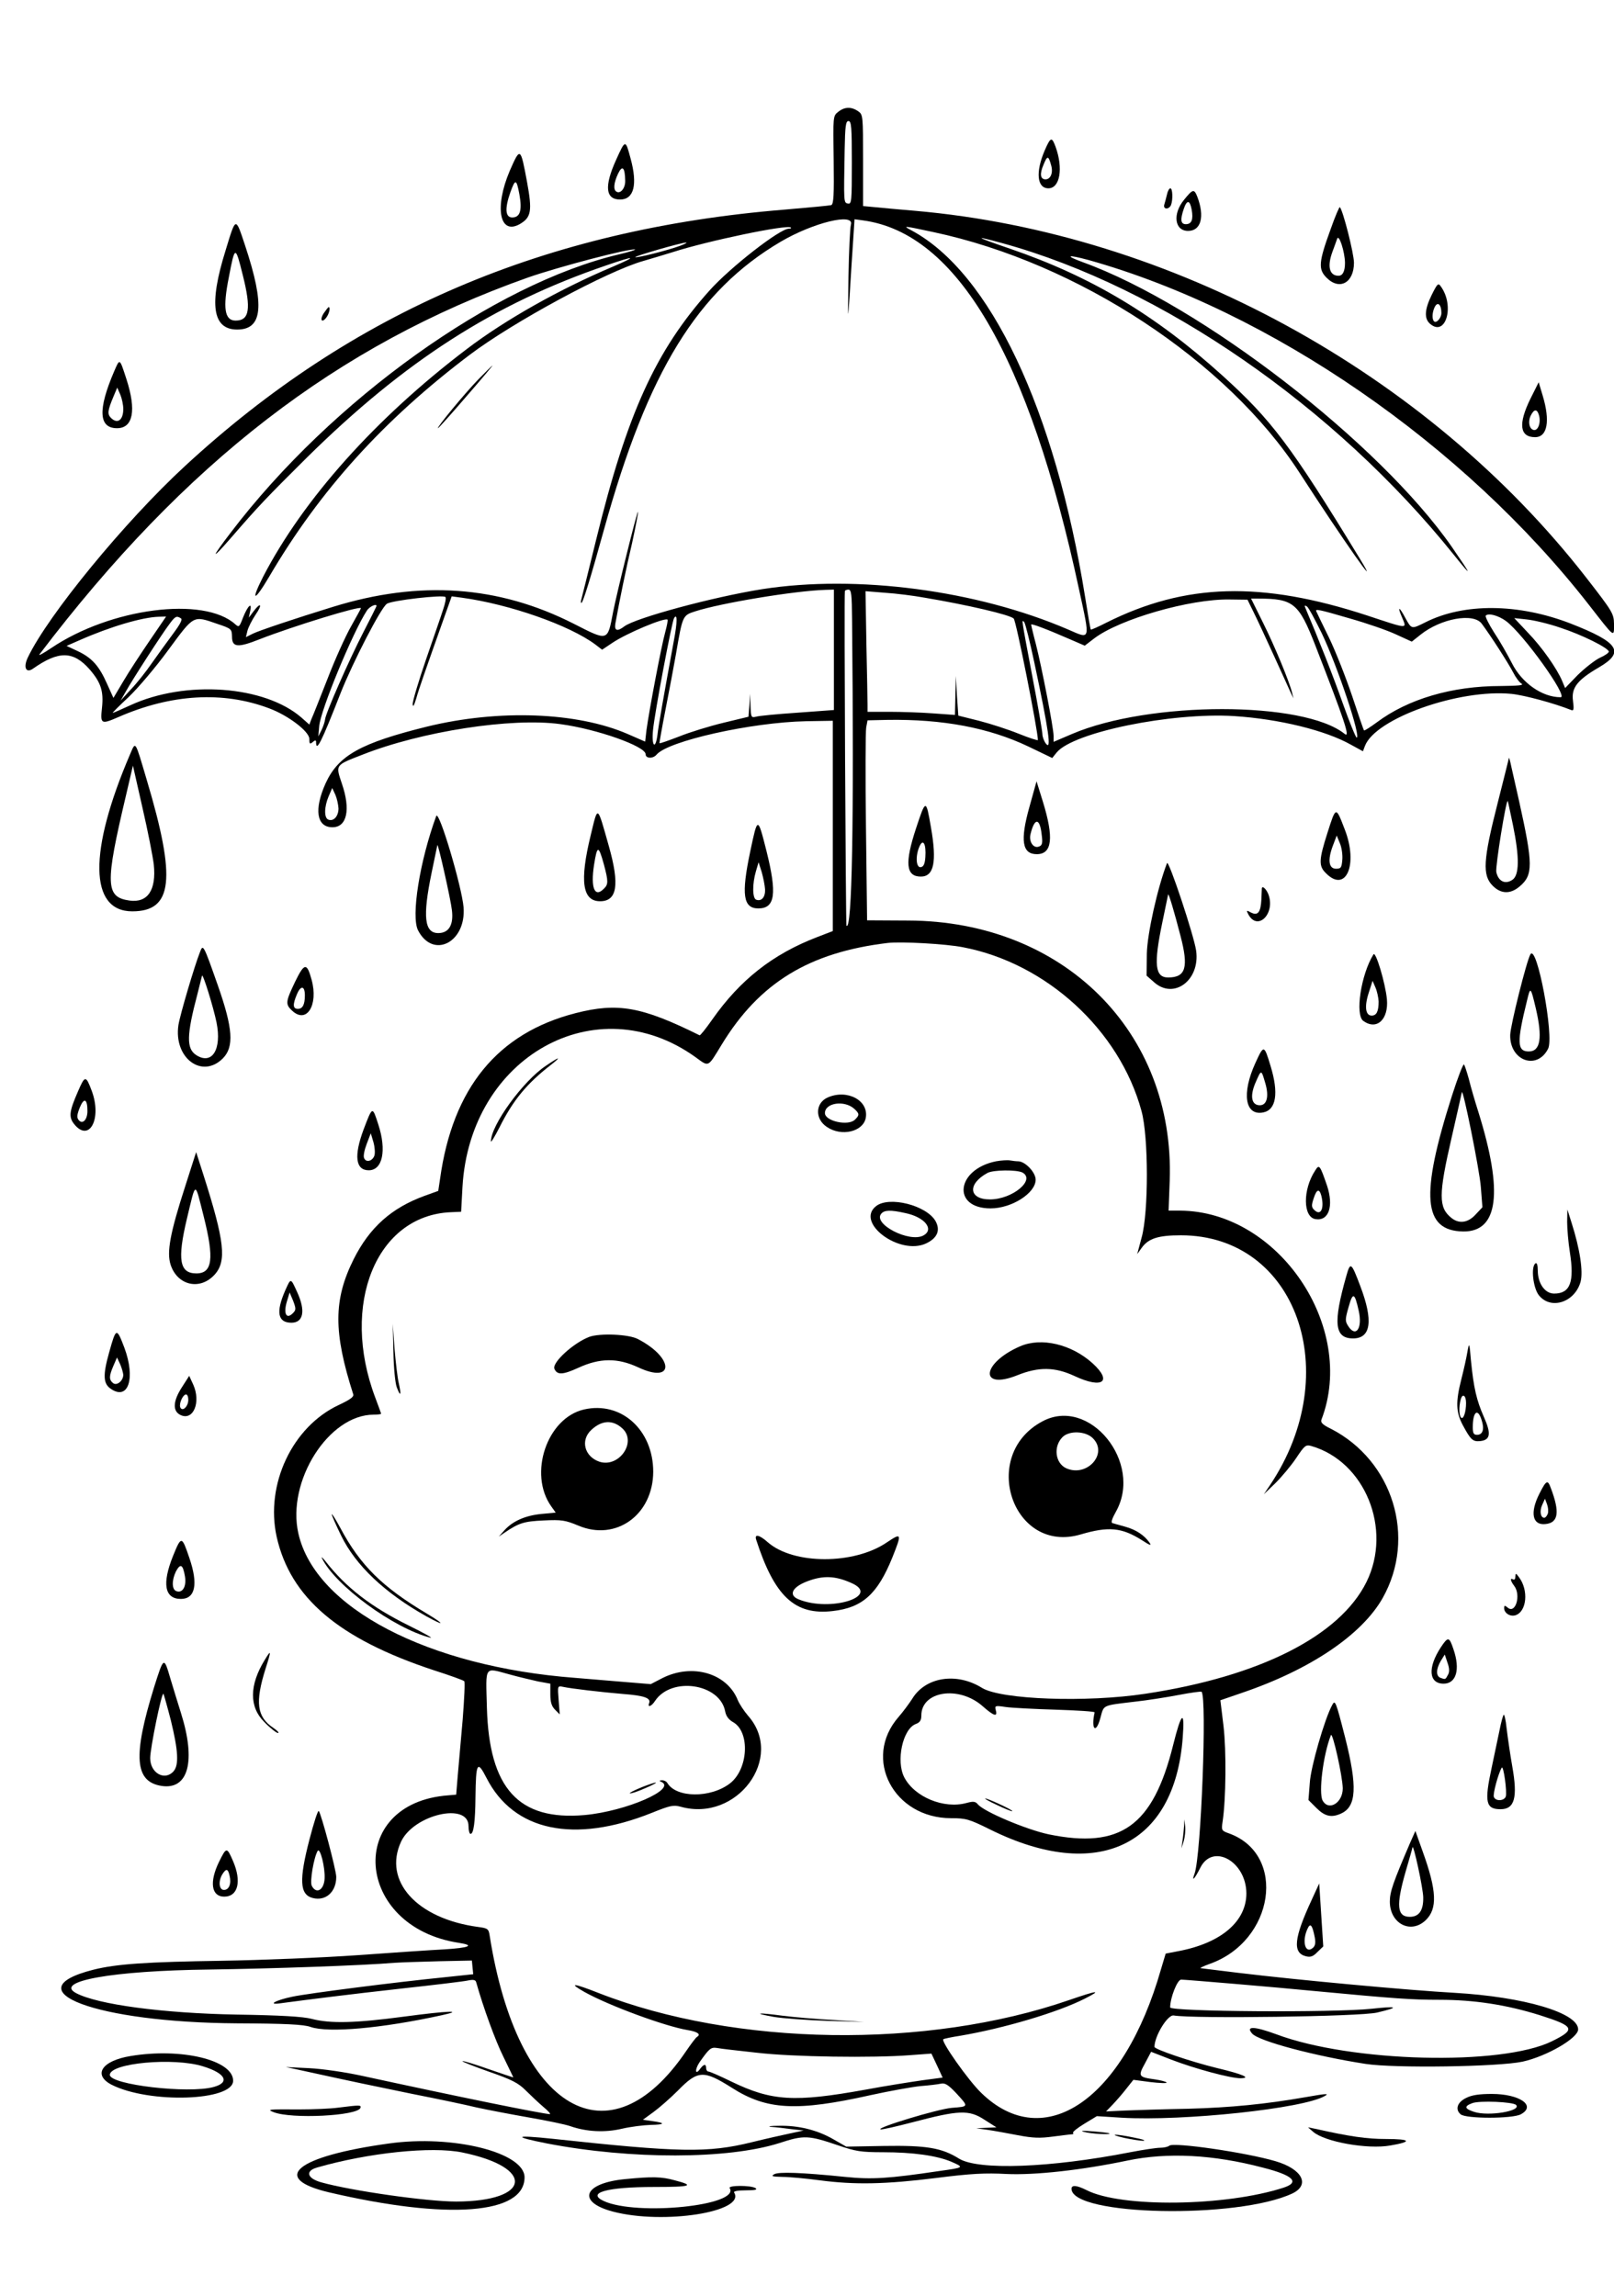 <?xml version="1.0" standalone="no"?>
<!DOCTYPE svg PUBLIC "-//W3C//DTD SVG 20010904//EN"
 "http://www.w3.org/TR/2001/REC-SVG-20010904/DTD/svg10.dtd">
<svg version="1.0" xmlns="http://www.w3.org/2000/svg"
 width="720pt" height="1024pt" viewBox="0 0 720 1024"
 preserveAspectRatio="xMidYMid meet">
<g transform="translate(0,1024) scale(0.1,-0.1)"
fill="#000000" stroke="none">
<path d="M3739 9741 c-23 -18 -23 -20 -20 -215 2 -155 0 -197 -11 -201 -7 -2
-101 -11 -208 -20 -1068 -87 -1928 -454 -2675 -1144 -268 -247 -611 -665 -701
-854 -21 -44 -8 -72 24 -49 114 80 179 79 252 -4 50 -58 63 -97 55 -171 -8
-73 -4 -75 72 -42 237 104 469 117 675 39 85 -32 178 -103 178 -136 0 -22 2
-25 15 -14 10 9 15 9 15 1 0 -49 23 -4 110 219 55 138 179 379 206 397 23 15
250 41 261 30 4 -4 -1 -29 -10 -55 -8 -26 -43 -126 -76 -222 -33 -96 -60 -186
-60 -200 1 -17 6 -8 16 25 13 46 38 117 127 368 l31 87 45 -6 c213 -29 481
-123 596 -209 l30 -23 45 30 c63 43 235 115 247 104 2 -3 -3 -28 -11 -58 -16
-56 -71 -346 -83 -434 l-6 -52 -78 34 c-226 98 -576 111 -895 33 -295 -73
-395 -128 -452 -252 -53 -117 -41 -197 30 -197 65 0 82 79 42 195 -28 84 -31
81 90 128 265 105 668 167 885 137 164 -22 380 -99 380 -134 0 -20 33 -21 49
-2 51 61 423 144 666 149 l120 2 0 -469 0 -469 -70 -27 c-198 -76 -344 -191
-468 -368 -28 -40 -53 -71 -56 -70 -258 128 -365 147 -553 99 -348 -89 -549
-334 -605 -740 l-8 -53 -61 -22 c-148 -54 -245 -141 -316 -282 -91 -182 -91
-326 -2 -604 3 -11 -16 -24 -65 -47 -207 -97 -328 -354 -277 -587 61 -273 277
-456 701 -596 72 -23 133 -45 136 -49 4 -3 0 -80 -7 -171 -8 -91 -18 -203 -22
-250 l-7 -85 -35 -3 c-460 -34 -420 -587 47 -658 72 -11 48 -22 -64 -29 -60
-3 -234 -15 -388 -26 -154 -11 -426 -22 -605 -25 -335 -5 -471 -14 -574 -40
-366 -93 16 -235 639 -239 218 -1 300 -5 330 -16 80 -28 320 -6 585 52 106 23
28 20 -167 -6 -218 -29 -329 -32 -413 -10 -38 10 -139 16 -335 19 -330 6 -620
45 -716 96 -99 53 164 100 596 105 281 4 684 18 825 30 30 2 120 5 200 7 l145
3 3 -31 3 -30 -123 -13 c-221 -22 -611 -72 -683 -87 -78 -16 -116 -39 -50 -29
128 17 301 39 535 65 146 16 280 32 297 36 24 5 34 3 37 -7 32 -114 86 -262
122 -334 24 -49 44 -91 44 -91 0 -1 -50 16 -111 37 -62 22 -114 38 -116 35 -2
-2 51 -23 119 -47 101 -35 130 -50 163 -83 22 -22 57 -55 78 -73 22 -18 35
-33 30 -33 -33 1 -411 78 -834 170 -77 17 -180 32 -240 35 l-104 5 70 -15
c232 -51 320 -69 495 -105 107 -21 236 -48 285 -60 50 -11 155 -31 235 -45 80
-14 163 -31 185 -39 72 -25 154 -29 230 -11 39 9 96 16 128 17 65 1 67 9 6 17
l-41 6 48 35 c26 19 75 62 109 96 88 90 114 91 239 12 156 -100 290 -107 621
-33 82 18 182 36 220 40 39 3 80 8 93 11 18 4 33 -6 68 -43 56 -61 56 -59 -20
-65 -62 -5 -339 -89 -318 -96 6 -2 71 13 144 32 205 54 250 56 318 12 l55 -35
-45 -2 -45 -2 50 -7 c28 -4 88 -15 135 -24 68 -13 99 -14 158 -6 40 5 78 10
84 10 6 0 8 3 5 6 -4 4 19 22 50 41 l56 34 111 -7 c275 -16 812 41 906 97 21
12 7 11 -90 -6 -172 -30 -330 -46 -520 -51 -107 -2 -234 -6 -281 -8 l-85 -4
30 31 c17 18 45 50 61 71 l31 39 76 -10 c42 -5 75 -6 72 -2 -2 4 -26 10 -52
14 -74 10 -76 14 -44 72 l27 51 90 -35 c104 -40 263 -83 309 -83 50 1 10 18
-107 46 -114 28 -277 83 -277 94 0 48 59 145 86 140 90 -15 831 -5 907 13 102
24 94 30 -24 17 -170 -18 -899 -13 -899 6 0 43 32 124 49 124 19 0 423 -34
596 -51 361 -34 433 -39 556 -39 155 0 299 -22 449 -69 154 -49 161 -63 53
-116 -226 -111 -896 -94 -1229 31 -98 36 -139 38 -108 3 31 -34 280 -100 506
-135 130 -20 592 -13 700 10 108 24 248 105 248 144 0 74 -242 145 -550 163
-201 11 -709 58 -964 89 -88 11 -165 20 -170 21 -6 0 12 9 40 19 289 102 346
488 87 582 -34 12 -35 14 -29 53 15 101 17 315 4 426 l-14 115 96 33 c306 104
535 259 628 423 152 270 46 613 -231 755 -37 18 -47 28 -42 41 158 413 -192
930 -631 932 l-51 0 5 134 c23 664 -475 1158 -1167 1160 l-183 1 -5 414 c-3
227 -2 428 1 446 l6 32 88 2 c247 4 454 -35 630 -119 l106 -51 20 25 c75 90
511 179 791 162 202 -13 409 -64 522 -128 l53 -29 9 24 c47 123 420 255 654
232 58 -6 191 -42 266 -72 11 -5 13 3 8 41 -8 58 19 93 117 150 116 68 87 111
-128 195 -233 90 -476 92 -648 5 -62 -31 -61 -31 -89 20 -28 53 -37 53 -14 1
21 -51 30 -52 -157 10 -471 154 -810 144 -1162 -32 -37 -19 -69 -33 -70 -31
-2 2 -13 66 -25 143 -135 840 -424 1450 -776 1638 -39 21 -38 21 98 -8 646
-137 1311 -574 1635 -1075 190 -294 376 -559 267 -380 -307 504 -394 618 -613
816 -299 270 -585 441 -947 565 -158 54 -167 61 -32 24 711 -196 1480 -727
2012 -1389 85 -106 83 -98 -8 34 -324 466 -1119 1079 -1645 1270 -85 31 -71
36 25 10 812 -228 1673 -822 2232 -1539 117 -150 111 -146 111 -83 -1 45 -6
54 -125 207 -711 913 -1852 1536 -2995 1635 -69 6 -149 13 -177 16 l-53 5 0
204 c0 199 0 204 -22 219 -30 21 -61 20 -89 -3z m61 -227 c0 -171 -1 -185 -17
-182 -20 4 -19 2 -15 241 2 105 5 127 17 127 13 0 15 -27 15 -186z m-4 -276
c-4 -13 -9 -117 -11 -233 -3 -204 -3 -206 6 -70 5 77 11 182 15 234 l6 93 37
-5 c420 -56 742 -607 965 -1648 50 -230 52 -221 -49 -177 -406 175 -942 246
-1365 180 -220 -35 -564 -128 -615 -166 -31 -24 -45 -20 -40 12 19 105 48 247
75 361 16 74 28 136 26 138 -4 4 -96 -369 -111 -447 -25 -132 -21 -131 -176
-52 -335 170 -686 195 -1074 75 -166 -51 -333 -107 -358 -120 l-30 -15 7 29
c4 15 20 47 36 71 32 46 24 59 -9 15 l-21 -28 6 29 c10 44 -11 24 -32 -29 -16
-42 -18 -44 -34 -30 -140 127 -557 73 -822 -106 -34 -23 -58 -36 -52 -28 650
856 1329 1380 2179 1681 134 47 457 132 478 125 5 -1 -26 -11 -69 -21 -559
-131 -1284 -649 -1735 -1242 -88 -115 -89 -127 -2 -27 130 150 158 179 342
362 437 431 834 686 1335 857 131 45 143 43 31 -5 -237 -100 -481 -237 -654
-369 -406 -308 -728 -669 -907 -1014 -58 -114 -40 -114 27 0 226 385 510 699
894 989 193 146 615 374 775 419 30 9 89 26 130 39 158 51 514 125 528 110 3
-3 -1 -5 -9 -5 -40 0 -261 -172 -354 -276 -240 -268 -368 -549 -506 -1113 -33
-135 -63 -255 -66 -266 -3 -11 -2 -17 2 -13 8 8 39 108 100 328 195 703 416
1063 788 1282 145 85 329 130 313 76z m-761 -94 c-53 -20 -196 -56 -201 -51
-5 4 205 65 226 65 8 1 -3 -6 -25 -14z m685 -1802 l0 -269 -163 -12 c-89 -6
-173 -14 -185 -18 -21 -5 -22 -2 -24 48 l-2 54 -3 -51 -4 -51 -112 -27 c-62
-15 -150 -42 -197 -61 -47 -18 -86 -32 -88 -30 -1 1 11 69 27 151 16 82 37
192 46 244 30 175 30 175 86 193 114 37 445 92 582 96 l37 1 0 -268z m81 136
c9 -908 0 -1393 -25 -1367 -3 3 -11 1469 -7 1492 0 4 8 7 16 7 13 0 15 -22 16
-132z m324 96 c190 -32 380 -76 397 -93 11 -9 108 -500 108 -542 0 -3 -38 9
-85 28 -47 19 -127 45 -178 58 l-92 23 -6 88 -5 89 -2 -87 -2 -87 -97 7 c-54
4 -142 7 -195 7 l-98 0 0 30 c0 17 -2 138 -5 269 l-4 239 87 -7 c48 -3 128
-13 177 -22z m1467 -64 c15 -30 56 -118 91 -195 35 -77 69 -151 75 -165 l12
-25 -6 25 c-12 49 -77 207 -130 313 l-53 107 31 0 c158 0 182 -20 256 -210
128 -329 157 -414 131 -394 -182 148 -871 148 -1217 0 l-82 -35 0 27 c0 34
-52 303 -79 409 -12 45 -21 84 -21 87 0 6 69 -20 172 -65 l67 -29 43 33 c114
86 427 176 603 173 l80 -1 27 -55z m-3914 23 c-2 -5 -27 -55 -57 -113 -64
-124 -171 -367 -171 -390 -1 -8 -7 -28 -15 -45 l-15 -30 4 46 c5 69 150 420
213 516 14 21 50 34 41 16z m4218 -117 c70 -146 177 -466 156 -466 -4 0 -32
69 -62 153 -43 122 -107 284 -167 426 -5 10 -2 12 7 6 7 -4 36 -58 66 -119z
m-4286 111 c0 -2 -20 -38 -44 -81 -24 -42 -72 -148 -105 -234 -34 -86 -66
-168 -72 -180 l-9 -24 -35 31 c-164 143 -517 169 -764 55 -41 -19 -76 -34 -78
-34 -3 0 29 32 71 71 41 39 121 133 177 210 116 157 109 154 219 116 63 -21
64 -23 65 -57 0 -48 26 -50 124 -11 146 57 451 151 451 138z m4413 -46 c74
-21 167 -53 205 -71 l70 -32 39 31 c90 72 236 99 273 49 41 -55 118 -175 140
-217 11 -22 28 -45 37 -50 13 -8 -13 -10 -93 -11 -217 0 -413 -58 -552 -162
-30 -22 -55 -38 -57 -36 -2 1 -26 71 -53 153 -28 83 -74 200 -103 260 -30 61
-55 113 -57 118 -6 12 11 9 151 -32z m695 -11 c77 -57 280 -340 244 -340 -82
0 -173 63 -218 153 -19 37 -54 99 -79 136 -24 38 -41 72 -37 75 12 13 57 0 90
-24z m-6050 -87 c-41 -60 -94 -141 -118 -182 l-44 -74 -29 64 c-35 79 -67 115
-131 145 l-49 23 57 25 c138 61 281 103 354 105 l33 1 -73 -107z m139 99 c8
-5 -3 -26 -35 -69 -26 -35 -68 -93 -94 -130 -26 -38 -68 -91 -94 -118 l-46
-50 23 40 c28 51 163 260 196 303 25 34 31 36 50 24z m2199 -100 c-47 -256
-69 -381 -73 -419 -9 -70 -27 -52 -20 20 7 75 84 484 94 500 15 24 15 -17 -1
-101z m3955 58 c95 -31 210 -88 216 -106 1 -5 -17 -18 -40 -28 -23 -11 -67
-46 -99 -77 l-56 -58 -13 31 c-23 55 -90 151 -153 216 l-61 65 55 -6 c31 -3
99 -19 151 -37z m-2347 -155 c65 -306 78 -397 51 -361 -8 11 -15 30 -15 42 0
11 -20 128 -45 258 -50 264 -48 254 -36 241 5 -6 25 -86 45 -180z m-3104 -651
c0 -35 -22 -59 -45 -50 -20 7 -19 57 1 104 l16 37 14 -30 c7 -16 13 -44 14
-61z m2785 -619 c373 -71 699 -370 797 -730 32 -115 32 -452 1 -564 l-20 -75
20 28 c30 42 74 56 175 56 515 0 734 -613 397 -1115 l-27 -40 52 50 c28 28 70
78 92 111 38 57 43 61 68 54 239 -69 362 -370 246 -606 -119 -241 -476 -422
-987 -499 -263 -40 -643 -26 -728 26 -114 71 -253 49 -312 -49 -13 -20 -40
-57 -61 -81 -161 -185 -22 -451 235 -451 66 0 80 -4 173 -50 479 -238 824 -74
860 409 10 128 -6 115 -43 -34 -90 -360 -234 -463 -555 -397 -99 21 -289 101
-316 134 -11 13 -20 14 -50 6 -101 -28 -232 26 -278 114 -38 73 -7 216 51 238
19 7 25 17 25 38 0 109 167 135 273 42 51 -45 68 -50 59 -18 -5 20 -3 21 44
14 27 -4 128 -9 224 -12 96 -3 174 -8 173 -12 -17 -77 6 -99 26 -24 16 59 6
54 156 72 55 6 143 20 195 30 52 10 97 16 100 14 25 -26 -2 -731 -31 -811 -15
-40 0 -25 26 27 56 110 204 27 205 -115 0 -126 -113 -222 -303 -258 l-57 -11
-21 -70 c-166 -582 -521 -825 -802 -551 -58 56 -181 231 -169 239 5 3 39 10
78 16 193 33 433 104 553 165 79 40 59 38 -69 -6 -636 -220 -1490 -207 -2099
31 -114 45 -138 47 -64 5 109 -61 359 -153 460 -170 44 -7 61 -19 43 -30 -6
-3 -28 -33 -50 -65 -342 -504 -751 -265 -875 512 -5 35 -8 37 -53 43 -273 37
-424 205 -343 380 56 121 301 178 301 70 0 -19 4 -35 9 -35 14 0 21 54 22 164
2 154 8 166 49 86 121 -238 391 -295 738 -156 82 33 96 36 129 27 251 -70 465
220 300 406 -18 21 -39 53 -46 70 -48 120 -203 165 -336 98 l-52 -27 -134 11
c-74 6 -165 14 -204 17 -656 50 -1159 312 -1234 644 -53 233 135 530 336 530
18 0 33 2 33 4 0 2 -12 35 -26 72 -157 416 5 813 337 827 l46 2 6 110 c33 582
597 897 1039 580 62 -45 54 -48 117 55 168 276 390 412 741 454 59 7 259 -4
335 -19z m-2021 -3244 c39 -11 96 -24 126 -31 l55 -10 0 -48 c0 -35 6 -53 21
-68 l21 -21 -5 64 c-5 63 -5 64 19 59 36 -8 173 -24 269 -32 93 -7 124 -18
116 -40 -9 -22 10 -16 26 9 73 110 290 78 313 -47 4 -21 16 -37 36 -48 76 -44
67 -210 -15 -273 -86 -66 -239 -65 -279 2 -4 7 -16 13 -25 12 -10 0 -12 -3 -4
-6 77 -31 -154 -132 -340 -149 -295 -26 -426 119 -436 479 -5 192 -14 179 102
148z m1101 -1687 c161 -19 520 -24 685 -11 l95 7 25 -53 25 -54 -90 -12 c-49
-7 -164 -25 -255 -42 -316 -57 -417 -51 -597 36 -51 25 -97 45 -103 45 -5 0
-10 7 -10 15 0 20 -10 19 -26 -2 -23 -33 -26 -5 -3 29 44 62 50 67 78 63 14
-3 94 -12 176 -21z"/>
<path d="M2134 8548 c-62 -64 -189 -218 -180 -218 2 0 59 63 125 140 67 77
120 140 118 140 -1 0 -30 -28 -63 -62z"/>
<path d="M2435 5486 c-102 -68 -245 -265 -245 -337 0 -7 17 21 38 62 61 122
122 196 232 281 48 38 35 35 -25 -6z"/>
<path d="M3693 5345 c-56 -24 -59 -96 -4 -132 65 -44 161 -21 173 40 15 78
-82 130 -169 92z m118 -51 c23 -21 24 -28 3 -48 -29 -30 -134 -7 -134 29 0 46
87 59 131 19z"/>
<path d="M4443 5060 c-178 -36 -198 -210 -24 -210 94 0 201 68 201 128 0 33
-47 82 -78 82 -9 0 -26 2 -37 4 -11 2 -39 0 -62 -4z m118 -50 c60 -33 -45
-120 -145 -120 -95 0 -101 69 -11 118 25 14 130 15 156 2z"/>
<path d="M3908 4860 c-94 -74 106 -222 224 -166 50 24 64 59 41 100 -41 70
-207 112 -265 66z m131 -31 c87 -18 130 -73 80 -100 -62 -33 -226 51 -188 97
14 17 41 18 108 3z"/>
<path d="M1755 4210 c1 -69 8 -140 15 -158 17 -45 21 -36 9 18 -6 25 -14 95
-19 155 l-8 110 3 -125z"/>
<path d="M2629 4277 c-71 -27 -166 -114 -156 -142 12 -29 37 -28 107 4 96 44
174 45 267 2 162 -76 161 42 -1 126 -41 22 -170 27 -217 10z"/>
<path d="M4551 4235 c-173 -75 -184 -198 -12 -129 95 38 167 37 255 -4 124
-58 170 -25 80 57 -94 85 -228 117 -323 76z"/>
<path d="M2605 3953 c-165 -38 -249 -287 -146 -432 l20 -28 -64 -6 c-72 -7
-128 -32 -165 -73 l-25 -28 25 17 c65 44 87 51 175 55 81 4 97 1 155 -23 168
-71 333 48 334 240 0 187 -143 316 -309 278z m172 -85 c65 -61 -16 -176 -103
-148 -67 23 -86 96 -36 142 47 44 96 46 139 6z"/>
<path d="M4650 3900 c-283 -151 -132 -595 172 -504 123 36 182 31 272 -26 37
-24 44 -26 34 -11 -24 34 -61 58 -108 71 -25 7 -50 14 -57 16 -8 2 -3 19 15
51 123 219 -118 516 -328 403z m225 -75 c70 -69 -26 -176 -119 -134 -49 23
-58 97 -16 139 30 30 103 27 135 -5z"/>
<path d="M1480 3485 c0 -5 19 -48 42 -95 65 -133 194 -255 379 -359 83 -46 86
-38 4 11 -200 119 -298 216 -387 383 -21 39 -38 66 -38 60z"/>
<path d="M3373 3373 c82 -254 173 -339 342 -319 132 15 199 75 265 237 44 110
43 114 -24 69 -147 -100 -416 -99 -530 0 -38 34 -61 39 -53 13z m423 -193
c138 -59 -91 -132 -233 -74 -48 19 -29 56 42 82 68 25 121 23 191 -8z"/>
<path d="M1436 3290 c59 -122 320 -313 484 -355 14 -3 -29 21 -96 54 -168 83
-280 169 -372 287 -13 16 -20 22 -16 14z"/>
<path d="M4445 2190 c33 -16 65 -29 70 -29 13 1 -107 57 -120 57 -5 0 17 -13
50 -28z"/>
<path d="M5282 2094 c-1 -17 -4 -47 -7 -65 l-5 -34 11 34 c5 18 8 47 6 65 l-4
31 -1 -31z"/>
<path d="M3450 1244 c41 -7 149 -15 240 -18 l165 -5 -140 9 c-77 4 -178 13
-225 19 -112 15 -134 12 -40 -5z"/>
<path d="M2865 2269 c-54 -22 -75 -36 -35 -24 37 12 107 44 95 44 -5 0 -32 -9
-60 -20z"/>
<path d="M4660 9568 c-41 -96 -34 -168 17 -168 51 0 67 88 32 185 -17 46 -22
45 -49 -17z m29 -65 c10 -33 -2 -63 -25 -63 -23 0 -27 24 -9 65 17 42 22 42
34 -2z"/>
<path d="M2748 9526 c-53 -117 -47 -176 18 -176 62 0 79 66 47 183 -23 86 -23
86 -65 -7z m41 -92 c1 -33 -21 -60 -39 -49 -15 9 -12 39 7 80 19 40 31 29 32
-31z"/>
<path d="M2274 9478 c-69 -162 -46 -288 44 -238 52 30 57 58 33 189 -29 156
-30 156 -77 49z m43 -105 c13 -72 3 -103 -32 -103 -31 0 -34 40 -8 113 22 61
27 59 40 -10z"/>
<path d="M5206 9373 c-4 -16 -9 -36 -12 -45 -7 -23 21 -24 30 -2 9 24 7 74 -3
74 -5 0 -12 -12 -15 -27z"/>
<path d="M5283 9350 c-53 -63 -44 -140 17 -140 58 0 75 64 41 153 -14 35 -20
34 -58 -13z m33 -45 c8 -44 0 -65 -26 -65 -23 0 -26 20 -9 69 14 41 27 39 35
-4z"/>
<path d="M5936 9218 c-54 -148 -56 -179 -18 -217 58 -58 122 -22 122 67 0 41
-49 234 -63 248 -2 3 -21 -41 -41 -98z m64 -150 c0 -38 -10 -58 -29 -58 -41 0
-51 42 -27 107 8 21 17 47 21 58 8 23 34 -57 35 -107z"/>
<path d="M1006 9122 c-75 -240 -58 -352 52 -352 114 0 124 107 36 373 -44 132
-41 133 -88 -21z m77 -109 c38 -151 30 -203 -32 -203 -49 0 -58 55 -30 194 27
142 29 142 62 9z"/>
<path d="M6387 8925 c-32 -65 -34 -105 -9 -128 71 -64 113 79 49 166 -11 16
-15 12 -40 -38z m43 -81 c0 -23 -23 -48 -33 -37 -10 10 -8 42 4 65 13 24 29 9
29 -28z"/>
<path d="M1445 8844 c-20 -30 -10 -48 11 -20 13 18 19 46 10 46 -2 0 -11 -12
-21 -26z"/>
<path d="M509 8583 c-73 -170 -69 -253 13 -253 72 0 87 80 42 219 -31 95 -29
94 -55 34z m41 -167 c0 -50 -26 -69 -55 -40 -17 17 -15 33 12 97 l16 38 14
-32 c7 -17 13 -46 13 -63z"/>
<path d="M6827 8461 c-55 -112 -48 -171 21 -171 55 0 68 72 34 185 l-18 60
-37 -74z m38 -72 c10 -32 -3 -71 -23 -67 -21 4 -27 40 -12 67 14 27 27 27 35
0z"/>
<path d="M580 6875 c-186 -434 -182 -700 10 -700 181 0 197 143 65 585 -54
182 -49 175 -75 115z m106 -491 c12 -114 -27 -172 -108 -161 -108 15 -110 72
-16 469 l31 133 43 -190 c24 -104 46 -217 50 -251z"/>
<path d="M6731 6859 c0 -3 -23 -94 -50 -201 -65 -255 -69 -322 -22 -369 37
-37 79 -38 120 -3 61 51 60 99 -2 379 -14 61 -29 130 -35 155 -5 25 -10 42
-11 39z m18 -298 c30 -146 29 -226 -3 -246 -32 -21 -62 -6 -71 35 -5 24 44
326 51 317 1 -1 11 -49 23 -106z"/>
<path d="M4592 6640 c-42 -150 -32 -210 33 -210 69 0 77 73 27 235 l-28 90
-32 -115z m55 -124 c5 -37 2 -47 -12 -52 -25 -10 -46 22 -38 55 18 75 42 74
50 -3z"/>
<path d="M4087 6547 c-52 -157 -46 -217 21 -217 58 0 72 65 45 219 -22 128
-23 128 -66 -2z m41 -130 c-2 -30 -8 -43 -20 -45 -22 -4 -25 51 -6 93 16 36
30 10 26 -48z"/>
<path d="M2635 6514 c-50 -205 -37 -294 42 -294 76 0 88 73 39 246 -53 187
-48 184 -81 48z m59 -130 c20 -75 20 -89 0 -108 -41 -42 -60 3 -44 106 14 89
20 89 44 2z"/>
<path d="M5922 6526 c-39 -122 -40 -149 -7 -181 89 -90 145 38 84 195 -40 104
-39 105 -77 -14z m66 -121 c-3 -35 -6 -40 -28 -40 -33 0 -38 40 -14 103 l17
45 14 -34 c8 -18 13 -52 11 -74z"/>
<path d="M1946 6600 c-74 -202 -113 -448 -81 -510 67 -129 215 -54 203 103 -8
93 -110 437 -122 407z m70 -420 c8 -66 -14 -102 -61 -102 -62 0 -70 73 -30
267 14 66 25 122 26 125 2 15 60 -243 65 -290z"/>
<path d="M3347 6443 c-41 -194 -32 -255 36 -255 75 0 84 65 36 257 -39 154
-39 154 -72 -2z m66 -171 c1 -34 -16 -54 -40 -45 -17 7 -17 72 -1 126 l12 41
14 -44 c7 -25 14 -60 15 -78z"/>
<path d="M5206 6390 c-43 -112 -88 -315 -90 -403 l-1 -99 33 -29 c88 -79 206
8 188 140 -9 66 -123 409 -130 391z m60 -324 c37 -141 24 -186 -55 -186 -59 0
-65 58 -26 245 14 66 25 122 26 125 2 8 28 -79 55 -184z"/>
<path d="M5629 6278 c0 -2 -1 -24 -2 -50 -3 -58 -16 -74 -47 -58 -20 11 -21
10 -11 -9 41 -75 120 2 90 88 -9 24 -27 42 -30 29z"/>
<path d="M892 5993 c-24 -60 -89 -280 -96 -325 -22 -147 105 -242 198 -149 51
51 45 134 -22 325 -65 185 -66 186 -80 149z m74 -314 c24 -120 -20 -191 -91
-145 -44 29 -43 88 6 273 10 40 19 76 20 80 2 19 51 -139 65 -208z"/>
<path d="M6127 5983 c-56 -90 -83 -271 -45 -297 60 -43 113 7 105 97 -7 72
-50 216 -60 200z m23 -210 c0 -44 -9 -63 -31 -63 -28 0 -33 41 -13 102 l17 53
13 -30 c7 -16 13 -44 14 -62z"/>
<path d="M6827 5983 c-17 -29 -89 -317 -90 -359 -3 -115 119 -160 169 -62 28
54 -50 471 -79 421z m24 -240 c31 -132 21 -193 -31 -193 -53 0 -54 41 -8 227
15 63 16 63 39 -34z"/>
<path d="M1317 5862 c-43 -90 -45 -101 -14 -130 65 -61 118 25 87 138 -21 77
-32 76 -73 -8z m43 -62 c0 -41 -10 -60 -31 -60 -23 0 -24 19 -4 66 17 40 35
37 35 -6z"/>
<path d="M5600 5498 c-62 -136 -46 -236 35 -220 58 11 70 86 33 207 -29 96
-30 96 -68 13z m44 -88 c18 -60 8 -100 -24 -100 -37 0 -45 40 -20 99 27 62 26
62 44 1z"/>
<path d="M6477 5352 c-142 -445 -129 -602 50 -605 157 -2 180 174 68 533 -15
47 -34 112 -42 145 -9 33 -19 63 -22 67 -4 4 -28 -59 -54 -140z m129 -407 l7
-90 -31 -33 c-34 -37 -74 -42 -108 -14 -57 46 -57 103 1 355 25 108 45 199 46
204 3 32 80 -350 85 -422z"/>
<path d="M348 5372 c-39 -89 -42 -114 -18 -145 68 -86 126 23 79 148 -26 69
-30 69 -61 -3z m42 -88 c0 -39 -22 -61 -39 -40 -9 11 -8 23 5 56 19 46 34 39
34 -16z"/>
<path d="M1622 5202 c-44 -118 -36 -182 23 -182 62 0 80 89 43 203 -27 84 -26
84 -66 -21z m48 -117 c-9 -25 -38 -32 -46 -10 -4 9 2 37 12 63 l18 47 12 -40
c6 -22 8 -49 4 -60z"/>
<path d="M827 4951 c-68 -210 -84 -296 -66 -352 30 -93 131 -116 196 -45 55
60 45 149 -49 444 l-33 103 -48 -150z m82 -138 c47 -187 39 -253 -33 -253 -75
0 -86 60 -42 245 41 170 34 170 75 8z"/>
<path d="M5867 5019 c-56 -85 -55 -209 2 -217 59 -9 81 58 51 149 -32 93 -35
97 -53 68z m27 -111 c15 -58 -2 -94 -31 -65 -13 12 -13 21 -3 51 13 41 25 46
34 14z"/>
<path d="M6991 4790 c0 -30 5 -91 12 -135 21 -133 2 -185 -70 -185 -41 0 -73
45 -73 103 0 23 -4 36 -10 32 -22 -14 -11 -112 16 -144 54 -65 160 -29 185 62
12 46 -3 146 -40 262 l-19 60 -1 -55z"/>
<path d="M6006 4549 c-60 -211 -53 -279 30 -279 80 0 91 79 32 234 -40 106
-44 109 -62 45z m55 -155 c18 -78 -12 -122 -46 -70 -15 23 -15 30 1 86 19 68
27 65 45 -16z"/>
<path d="M1272 4483 c-42 -96 -33 -143 28 -143 54 0 64 54 25 138 -29 63 -27
63 -53 5z m34 -101 c-28 -28 -42 -2 -27 50 l13 43 16 -38 c13 -35 13 -40 -2
-55z"/>
<path d="M487 4208 c-29 -103 -27 -141 9 -164 77 -51 109 49 59 184 -35 92
-37 91 -68 -20z m63 -100 c0 -27 -29 -51 -46 -37 -18 15 -18 31 2 77 l16 37
14 -30 c7 -16 13 -38 14 -47z"/>
<path d="M6546 4210 c-4 -25 -16 -79 -27 -122 -26 -102 -24 -147 6 -204 36
-67 45 -75 78 -72 46 5 50 33 16 109 -32 73 -45 128 -57 249 -7 83 -8 84 -16
40z m-6 -228 c0 -39 -11 -73 -21 -66 -10 6 -12 48 -3 81 8 30 24 19 24 -15z
m69 -75 c14 -41 6 -67 -20 -67 -15 0 -19 7 -19 34 0 69 22 87 39 33z"/>
<path d="M812 4053 c-41 -63 -43 -108 -6 -125 57 -26 91 58 56 136 l-18 39
-32 -50z m28 -57 c0 -30 -27 -55 -36 -33 -6 17 12 57 26 57 6 0 10 -11 10 -24z"/>
<path d="M6867 3577 c-43 -85 -31 -142 28 -135 57 6 64 53 23 161 -14 38 -20
35 -51 -26z m38 -88 c-4 -11 -11 -19 -16 -19 -17 0 -22 31 -9 58 l12 27 9 -24
c5 -13 7 -32 4 -42z"/>
<path d="M772 3300 c-50 -124 -38 -192 35 -192 64 0 78 65 38 182 -34 100 -36
101 -73 10z m53 -91 c8 -46 -11 -77 -39 -66 -20 8 -20 49 -1 88 20 37 31 31
40 -22z"/>
<path d="M6760 3207 c0 -10 -4 -15 -10 -12 -15 9 -12 -7 5 -29 31 -41 6 -126
-29 -97 -13 11 -16 11 -16 -2 0 -22 26 -39 50 -32 51 16 60 112 16 170 -14 19
-15 19 -16 2z"/>
<path d="M6428 2893 c-60 -91 -55 -163 12 -163 56 0 75 63 44 153 -19 57 -24
58 -56 10z m31 -124 c-11 -21 -11 -21 -33 -13 -21 8 -20 39 1 75 l18 29 12
-36 c9 -25 10 -42 2 -55z"/>
<path d="M1181 2836 c-69 -112 -70 -210 -2 -277 26 -27 54 -49 61 -49 7 0 -2
10 -21 23 -73 49 -82 113 -34 265 26 81 25 86 -4 38z"/>
<path d="M687 2713 c-95 -307 -86 -420 33 -439 121 -19 155 111 87 326 -13 41
-34 110 -47 153 -29 99 -29 99 -73 -40z m75 -146 c33 -135 37 -200 12 -228
-39 -44 -104 -8 -104 59 0 44 51 294 59 287 2 -3 17 -56 33 -118z"/>
<path d="M5942 2633 c-33 -61 -95 -275 -99 -345 l-6 -77 36 -36 c37 -37 67
-44 110 -24 68 31 73 119 18 337 -43 168 -45 172 -59 145z m48 -370 c0 -65
-63 -103 -90 -54 -18 35 2 202 37 291 7 19 52 -182 53 -237z"/>
<path d="M6707 2590 c-4 -8 -11 -35 -16 -60 -5 -25 -22 -104 -37 -176 -33
-153 -26 -184 40 -184 63 0 77 52 52 192 -9 51 -20 127 -25 168 -4 41 -11 68
-14 60z m10 -364 c-8 -20 -46 -21 -53 -1 -5 13 20 105 35 130 8 14 25 -110 18
-129z"/>
<path d="M1381 2037 c-48 -184 -44 -248 14 -263 58 -15 105 27 105 94 0 30
-67 282 -78 294 -4 4 -22 -52 -41 -125z m67 -177 c-3 -51 -37 -70 -57 -32 -10
18 9 127 26 156 11 17 34 -74 31 -124z"/>
<path d="M6290 2019 c-75 -175 -90 -217 -90 -261 0 -98 93 -147 160 -83 53 51
50 131 -14 308 l-32 90 -24 -54z m59 -243 c1 -58 -19 -86 -60 -86 -57 0 -62
50 -19 200 17 58 31 107 31 110 4 18 48 -185 48 -224z"/>
<path d="M977 1935 c-44 -90 -34 -155 23 -155 62 0 79 68 39 160 -27 62 -29
62 -62 -5z m47 -61 c9 -36 -2 -64 -25 -64 -22 0 -26 39 -7 70 17 27 25 25 32
-6z"/>
<path d="M5852 1767 c-80 -172 -87 -238 -26 -253 20 -5 32 -1 51 19 l26 25 -9
140 -9 141 -33 -72z m13 -168 c5 -26 2 -39 -9 -48 -33 -28 -49 29 -24 84 13
30 22 20 33 -36z"/>
<path d="M582 1069 c-128 -21 -169 -84 -84 -128 168 -85 542 -73 542 18 0 92
-231 148 -458 110z m324 -46 c101 -31 121 -72 47 -92 -112 -31 -463 10 -463
54 0 53 286 79 416 38z"/>
<path d="M6540 882 c-39 -19 -50 -51 -24 -73 24 -20 230 -20 268 0 71 38 -4
91 -129 91 -56 0 -90 -5 -115 -18z m223 -31 c27 -27 -123 -52 -187 -31 -43 14
-46 25 -8 39 31 12 181 6 195 -8z"/>
<path d="M1510 839 c-36 -5 -114 -8 -175 -8 -138 1 -146 0 -115 -12 79 -32
376 -17 388 19 4 13 -2 13 -98 1z"/>
<path d="M3440 753 c19 -1 60 -6 90 -10 l55 -6 -60 -13 c-33 -7 -109 -24 -170
-39 -198 -49 -324 -46 -890 15 -171 18 -181 10 -24 -21 374 -72 807 -71 1036
2 110 36 129 35 264 -11 76 -26 100 -30 198 -30 134 0 239 -15 304 -42 59 -26
60 -26 -54 -42 -229 -34 -300 -38 -419 -26 -196 20 -296 23 -316 12 -16 -9 -9
-11 36 -12 30 0 105 -7 165 -15 158 -21 295 -18 520 10 157 20 221 23 314 18
127 -6 336 17 541 60 178 37 382 27 605 -32 134 -34 165 -65 91 -89 -258 -84
-725 -90 -879 -11 -44 22 -67 24 -67 6 0 -121 740 -136 985 -21 81 39 44 109
-75 144 -132 39 -456 86 -474 69 -6 -5 -24 -9 -40 -9 -17 0 -77 -9 -134 -20
-358 -70 -677 -81 -763 -29 -78 49 -147 60 -336 57 l-168 -3 -56 32 c-72 42
-157 63 -244 61 -38 0 -54 -3 -35 -5z"/>
<path d="M5858 731 c52 -45 243 -79 344 -61 100 17 92 29 -19 29 -86 0 -162
11 -318 46 l-30 6 23 -20z"/>
<path d="M4835 731 c30 -9 122 -14 114 -7 -2 2 -35 6 -74 9 -44 4 -59 3 -40
-2z"/>
<path d="M5015 704 c33 -7 71 -13 85 -13 14 1 -4 7 -40 14 -85 18 -123 17 -45
-1z"/>
<path d="M1735 679 c-413 -57 -534 -155 -267 -218 531 -124 872 -98 872 67 0
111 -320 191 -605 151z m327 -40 c327 -67 308 -218 -27 -219 -131 0 -468 48
-603 86 -63 18 -71 51 -17 66 230 66 511 95 647 67z"/>
<path d="M2788 520 c-186 -18 -217 -102 -53 -145 226 -59 593 -1 540 85 -4 6
15 10 52 10 41 0 54 3 43 10 -20 13 -123 13 -115 0 48 -78 -413 -125 -561 -58
-80 37 14 63 223 63 167 0 185 6 92 30 -58 16 -99 17 -221 5z"/>
</g>
</svg>
